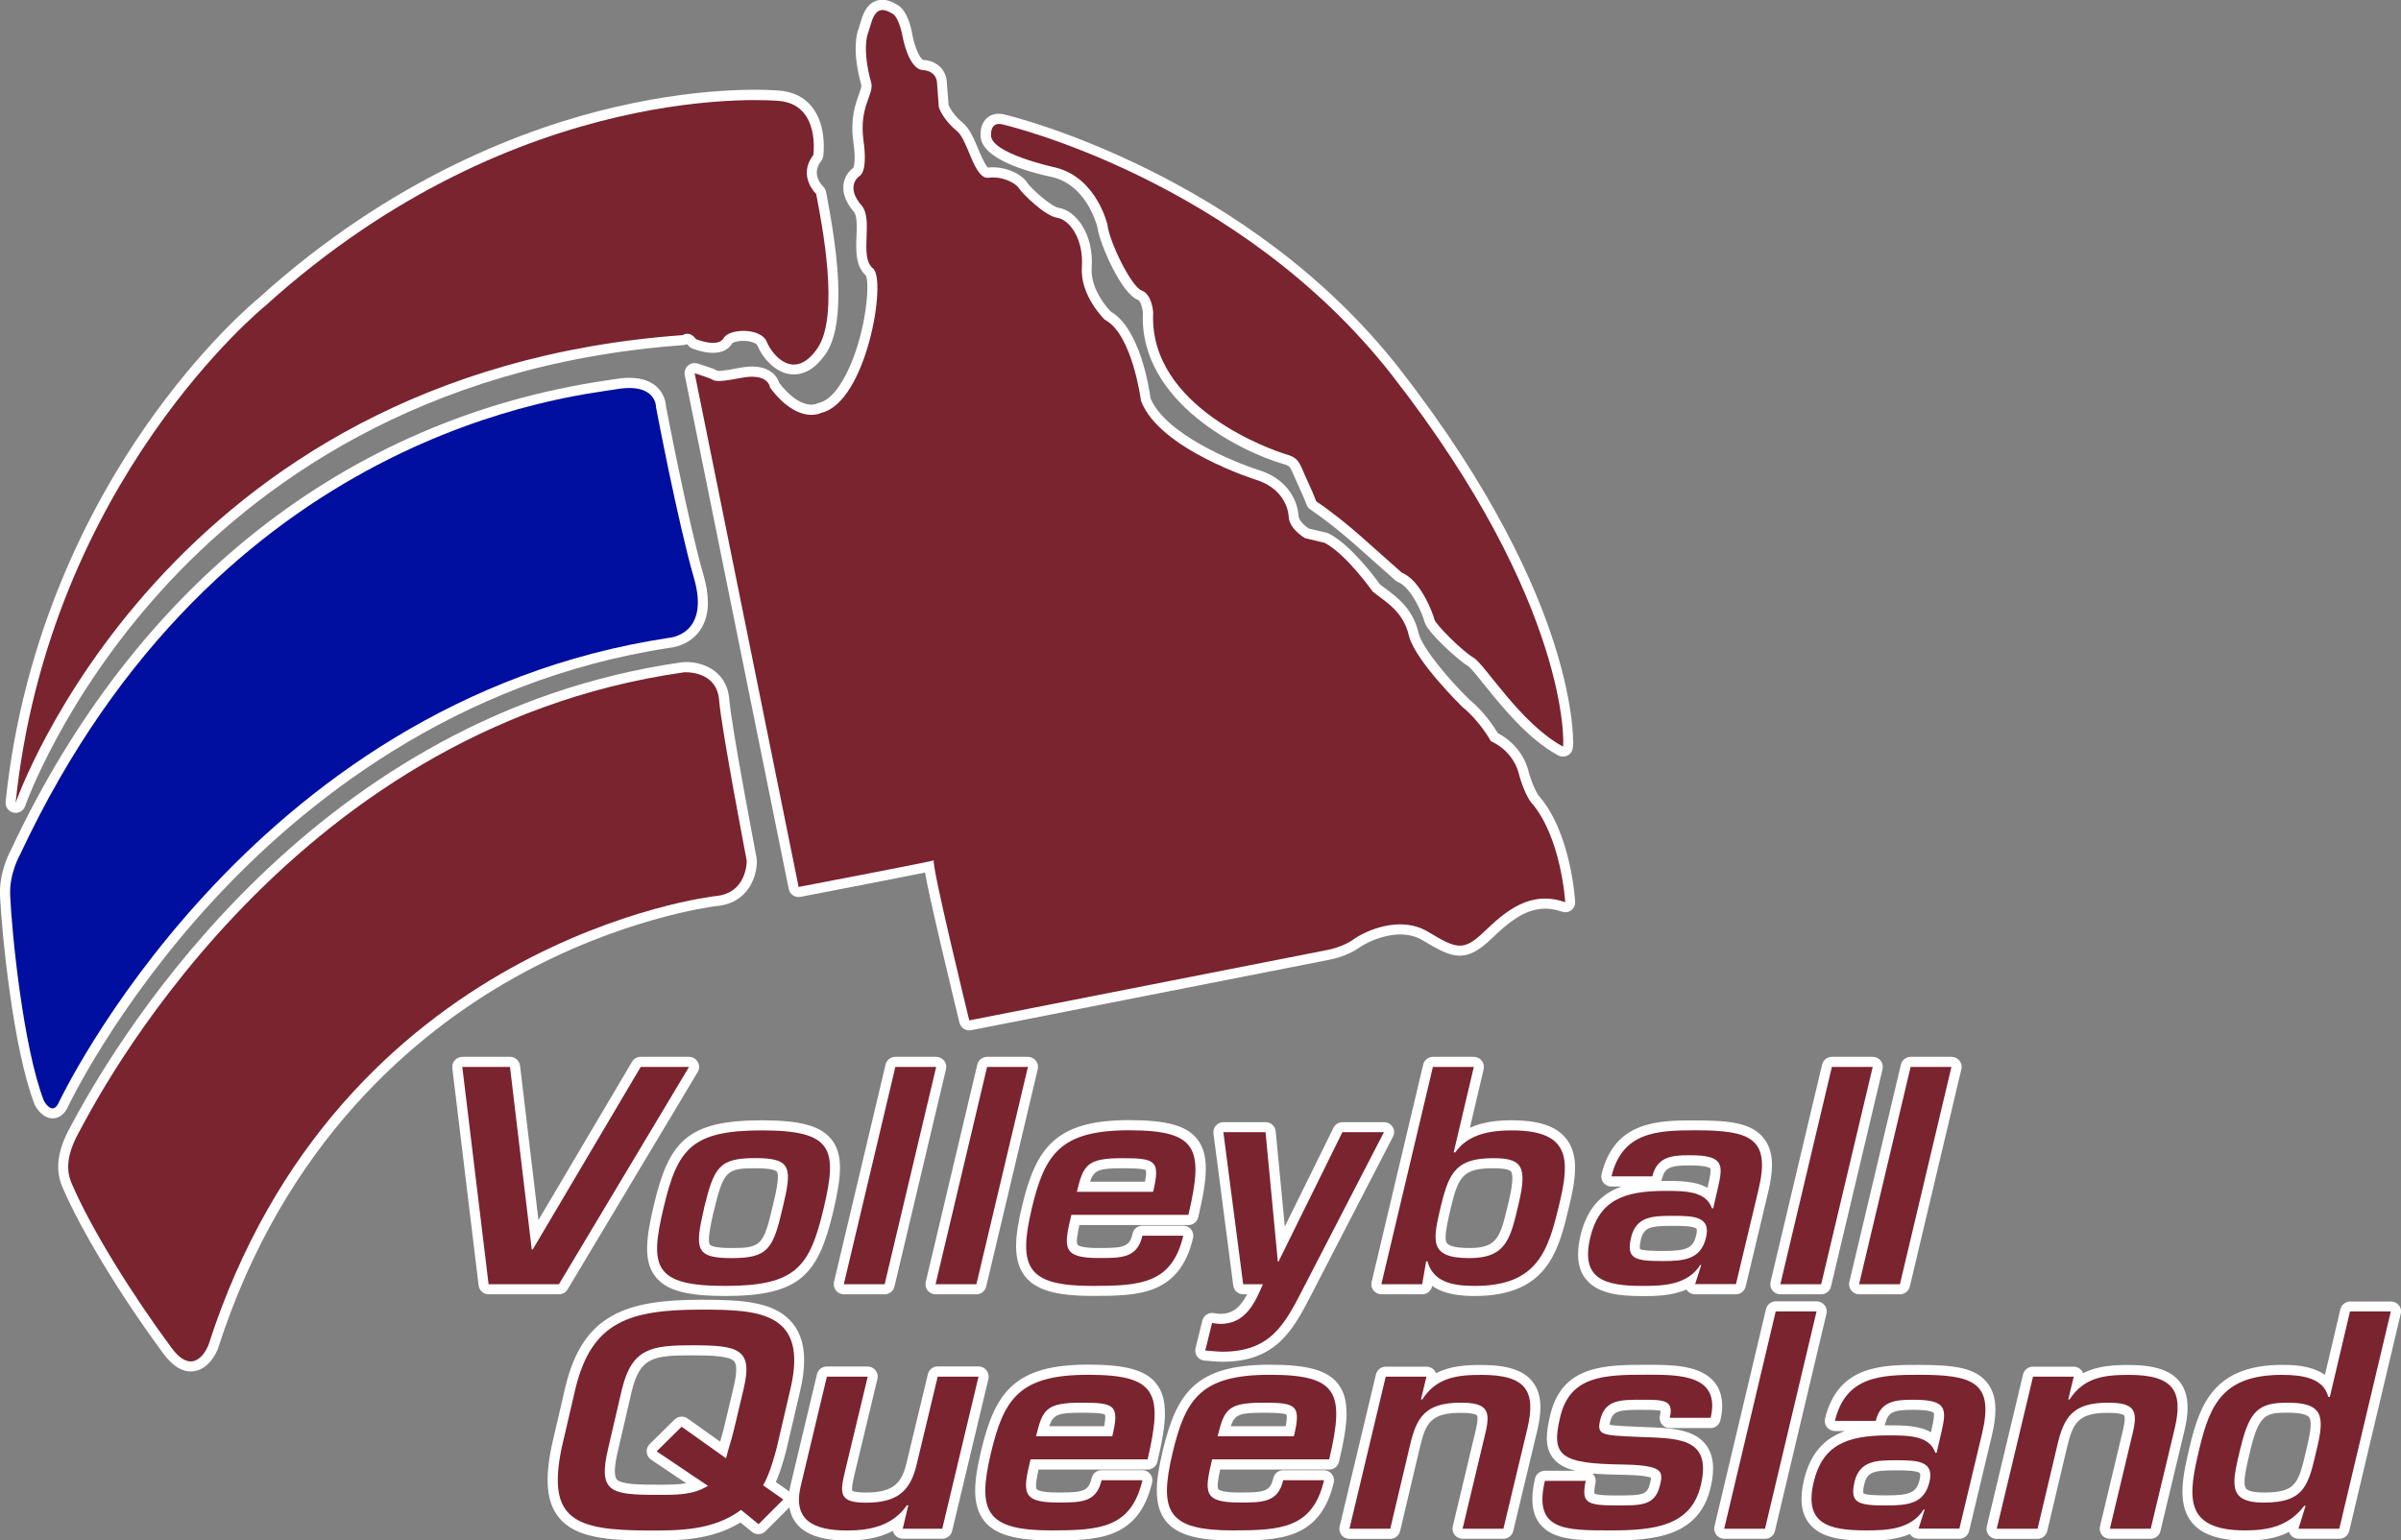 <?xml version="1.0" encoding="UTF-8"?>
<svg id="Layer_2" data-name="Layer 2" xmlns="http://www.w3.org/2000/svg" viewBox="0 0 269.29 172.83">
  <rect x="0" y="0" width="269.29" height="172.83" fill="#808080" stroke="none"/>
  <defs>
    <style>
      .cls-1 {
        fill: #000f9f;
      }

      .cls-1, .cls-2, .cls-3 {
        stroke-width: 0px;
      }

      .cls-2 {
        fill: #79242f;
      }

      .cls-3 {
        fill: #fff;
      }
    </style>
  </defs>
  <g id="_Шар_1" data-name="Шар 1">
    <g>
      <g>
        <g>
          <path class="cls-3" d="M23.36,150.95s-1.48,3.85-4.13.26c-4.39-5.94-9.01-13.33-11.2-18.46-.65-1.51-.54-3.28.87-5.81,1.41-2.54,22.68-45.12,67.81-51.51,0,0,3.66-.28,3.94,3.1.28,3.38,3.1,18.03,3.1,18.03,0,0,.09,3.7-3.57,3.98,0,0-42.17,4.78-56.82,50.42Z"/>
          <path class="cls-3" d="M84.89,96.64c0,1.67-.95,4.73-4.59,5.02-.48.06-10.75,1.39-22.56,8-11.08,6.2-25.85,18.45-33.29,41.63,0,.02-.01.04-.02.06-.09.23-.91,2.25-2.69,2.49-1.18.16-2.33-.5-3.41-1.97-4.81-6.51-9.26-13.85-11.33-18.69-.85-1.98-.56-4.14.92-6.8.05-.08.12-.21.21-.39,5.7-10.66,27.47-45.9,68.43-51.7.02,0,.05,0,.07,0,1.92-.15,4.88.83,5.16,4.13.27,3.28,3.06,17.76,3.08,17.91.01.06.02.12.02.19,0,.03,0,.07,0,.11ZM22.3,150.57c7.68-23.9,22.96-36.53,34.42-42.92,12.43-6.93,22.9-8.18,23.34-8.23.01,0,.03,0,.04,0,2.3-.17,2.51-2.16,2.52-2.74-.28-1.44-2.82-14.76-3.1-18.04-.17-2.07-2.21-2.09-2.7-2.07-39.88,5.67-61.14,40.1-66.71,50.52-.1.19-.17.33-.23.42-1.44,2.6-1.2,3.94-.82,4.81,2.01,4.7,6.35,11.86,11.07,18.24.66.89,1.12,1.09,1.28,1.07.29-.04.7-.62.87-1.04Z"/>
        </g>
        <g>
          <path class="cls-3" d="M6.53,123.82s21.05-45.09,68.5-52.26c0,0,4.65-.29,2.81-6.68-1.84-6.39-4.26-19.18-4.26-19.18,0,0,.1-2.81-4.46-2.03-4.55.77-44.55,4.45-66.88,52.23,0,0-1.21,2.09-1.1,4.55.19,4.26,1.45,16.98,3.78,23.05,0,0,.9,1.68,1.61.32Z"/>
          <path class="cls-3" d="M79.4,67.57c0,1.26-.3,2.32-.91,3.18-1.14,1.62-2.94,1.88-3.32,1.92-24.17,3.66-41.26,17.5-51.35,28.46-10.95,11.9-16.21,23.04-16.26,23.16,0,.02-.02.03-.02.05-.52.98-1.24,1.13-1.63,1.13-1.11,0-1.8-1.11-1.98-1.45-.02-.04-.04-.09-.06-.13C1.44,117.57.19,104.53,0,100.49c-.11-2.57,1.02-4.75,1.22-5.12,13.9-29.71,37.65-48.42,66.86-52.7.35-.05.63-.09.84-.13,2.09-.36,3.66-.08,4.69.81.91.8,1.06,1.81,1.08,2.21.22,1.14,2.5,12.99,4.22,18.99.32,1.1.48,2.11.48,3.01ZM5.82,122.69c1.3-2.6,6.54-12.44,16.33-23.08,10.34-11.24,27.87-25.42,52.71-29.17.03,0,.07,0,.1-.01.03,0,1.08-.1,1.7-.99.61-.88.64-2.35.1-4.25-1.83-6.37-4.19-18.75-4.29-19.28-.02-.1-.03-.14-.02-.25,0,0-.02-.35-.34-.61-.28-.23-1.02-.57-2.8-.27-.22.04-.52.08-.89.14-28.45,4.17-51.59,22.44-65.16,51.46-.01.03-.03.06-.05.09,0,.02-1.04,1.85-.95,3.93.22,4.87,1.52,16.58,3.56,22.29ZM5.48,123.37h0s0,0,0,0Z"/>
        </g>
        <g>
          <path class="cls-3" d="M77.91,41.87l11.66,57.64s15.61-2.99,15.18-2.99,3.96,17.96,3.96,17.96l40.21-7.91s1.71-.32,2.89-1.18c1.18-.86,5.13-2.78,8.34-.86,3.21,1.92,3.96,2.25,6.31,0,2.35-2.25,5.13-4.7,9.09-3.31,0,0-.43-7.38-3.85-11.23,0,0-.67-.81-1.31-3.01,0,0-.4-2.55-3.18-3.83,0,0-1.21-2.23-3.21-3.85,0,0-5.35-5.24-5.99-8.02-.64-2.78-2.78-3.85-4.06-4.92,0,0-2.93-4.17-5.38-5.46l-2.19-.52s-1.73-.97-1.84-2.37c0,0,0-3-3.63-4.17,0,0-10.91-3.42-12.94-8.88,0,0-.96-7.49-4.06-9.09,0,0-2.78-2.67-2.57-5.88.22-3.21-1.39-5.35-2.78-5.56-1.39-.21-3.96-2.78-4.28-3.31-.32-.54-1.82-1.39-3.42-1.18-1.6.21-2.28-4.22-3.53-5.24-1.63-1.33-2.03-2.67-2.03-2.67l-.21-2.78s0-1.28-1.6-1.39c-1.61-.11-2.25-3.74-2.25-3.74,0,0-.41-2.32-1.21-2.62-2.07-1.29-2.23,1.07-2.71,2.33,0,0-.65,1.68.39,5.43.37,1.32-1.39,2.67-.86,6.52.2,1.42.32,3.42-.43,3.96-.75.54-1.18,1.71.21,3.31,1.39,1.6-.32,5.77,1.28,7.06,1.6,1.28-.74,15.04-5.78,16.2,0,0-2.57,1.44-5.77-2.83,0,0-.11-1.71-3.32-1.07-3.21.64-2.88.21-3.53,0-.64-.22-1.6-.54-1.6-.54Z"/>
          <path class="cls-3" d="M176.68,101.22c0,.35-.17.69-.45.9-.3.23-.7.29-1.05.16-3.19-1.12-5.48.72-7.94,3.07-2.94,2.81-4.39,2.12-7.67.15-2.73-1.64-6.29.22-7.1.8-1.34.98-3.14,1.33-3.34,1.37l-40.2,7.91c-.59.12-1.17-.25-1.32-.84-.01-.04-1.08-4.45-2.11-8.84-1-4.3-1.52-6.66-1.75-8.01-.33.07-.71.14-1.14.23-1.43.28-3.33.66-5.23,1.03-3.8.74-7.6,1.47-7.6,1.47-.61.12-1.2-.28-1.32-.89l-11.66-57.64c-.08-.4.06-.8.36-1.07s.72-.35,1.11-.23l1.61.54c.23.08.39.17.5.23.02.01.04.03.07.04.08.02.5.07,2.37-.31,1.64-.33,2.9-.17,3.74.48.51.39.74.87.84,1.2,2.43,3.12,4.13,2.36,4.2,2.32.11-.07.14-.07.27-.1,1.18-.27,2.39-1.7,3.42-4.02,1.9-4.31,2.25-9.33,1.83-10.26-1.19-1.03-1.12-2.82-1.06-4.41.04-1.02.09-2.29-.29-2.73-1.11-1.28-1.25-2.37-1.17-3.05.09-.76.48-1.43,1.1-1.89.06-.12.31-.78.01-2.92-.36-2.59.23-4.23.62-5.31.16-.45.32-.88.27-1.06-1.11-4-.44-5.93-.36-6.14.07-.17.13-.4.2-.65.29-.98.64-2.21,1.78-2.64.69-.26,1.47-.14,2.31.37,1.14.54,1.62,2.37,1.8,3.43.25,1.39.87,2.7,1.21,2.81,1.91.13,2.62,1.52,2.65,2.47l.2,2.59c.11.27.54,1.14,1.63,2.04.73.6,1.19,1.7,1.68,2.86.27.65.77,1.83,1.1,2.12,1.89-.21,3.84.73,4.43,1.73.39.58,2.66,2.65,3.48,2.78,1.99.31,3.99,2.97,3.73,6.75-.15,2.33,1.69,4.43,2.13,4.89,3.24,1.88,4.3,8.44,4.47,9.72,1.61,3.99,9.31,7.18,12.18,8.08,4.11,1.33,4.4,4.65,4.43,5.18.06.52.73,1.1,1.14,1.37l2.02.48c.09.02.18.06.27.1,2.44,1.28,5.15,4.93,5.69,5.68.19.15.4.31.62.47,1.31.97,3.09,2.3,3.71,4.97.41,1.78,3.66,5.49,5.64,7.43,1.68,1.37,2.83,3.12,3.26,3.83,2.73,1.43,3.37,3.91,3.47,4.43.51,1.7,1.01,2.45,1.09,2.56,3.61,4.1,4.08,11.56,4.1,11.88,0,.02,0,.04,0,.07ZM109.55,113.16l39.15-7.7s1.49-.29,2.44-.98c1.4-1.02,5.84-3.16,9.59-.91,3.08,1.85,3.17,1.85,4.94.15,1.92-1.83,4.7-4.49,8.58-3.97-.32-2.27-1.18-6.51-3.4-9.01-.01-.01-.02-.02-.03-.04-.08-.1-.83-1.06-1.52-3.41-.01-.05-.02-.09-.03-.14-.01-.07-.38-1.99-2.54-2.98-.22-.1-.4-.27-.52-.49-.01-.02-1.14-2.06-2.93-3.51-.03-.02-.05-.05-.08-.07-.57-.56-5.6-5.56-6.3-8.57-.43-1.86-1.66-2.78-2.86-3.66-.29-.22-.57-.42-.83-.64-.08-.06-.14-.14-.2-.22-.76-1.07-3.07-4.02-4.86-5.04l-2.04-.48c-.1-.02-.2-.06-.29-.12-.23-.13-2.26-1.33-2.41-3.26,0-.03,0-.06,0-.09,0-.21-.14-2.22-2.85-3.09-.46-.14-11.45-3.65-13.65-9.56-.03-.08-.05-.16-.06-.25-.35-2.67-1.59-7.26-3.46-8.23-.1-.05-.19-.11-.26-.19-.13-.12-3.16-3.09-2.91-6.77.18-2.66-1.09-4.26-1.82-4.37-1.86-.29-4.67-3.17-5.07-3.85-.16-.19-1.18-.79-2.31-.64-1.8.24-2.63-1.75-3.37-3.5-.29-.7-.73-1.75-1.02-1.98-1.84-1.5-2.35-3.05-2.4-3.22-.02-.08-.04-.16-.05-.24l-.21-2.78c0-.05,0-.03,0-.07-.01-.09-.08-.25-.55-.28-2.31-.15-3.1-3.62-3.28-4.67-.13-.72-.41-1.57-.61-1.81-.03-.02-.06-.03-.09-.05-.18-.11-.31-.16-.38-.19-.15.22-.32.8-.42,1.13-.08.28-.16.56-.26.82h0s-.47,1.49.43,4.73c.24.87-.03,1.63-.32,2.43-.35.98-.79,2.19-.51,4.24.38,2.73.09,4.33-.89,5.03-.13.09-.2.21-.22.35-.02.15,0,.58.63,1.3.97,1.11.9,2.73.84,4.3-.04.98-.09,2.31.29,2.62,1.68,1.34.64,6.59.28,8.17-.61,2.68-2.45,8.96-6.39,9.99-.76.32-3.74,1.18-7.05-3.23-.12-.15-.19-.33-.22-.52-.06-.11-.53-.4-1.97-.11-2.49.5-3.2.43-3.85.1l11.04,54.57c5.51-1.06,12.94-2.5,13.9-2.73.13-.05.26-.07.4-.07.58,0,1.08.44,1.13,1.03.02.15,0,.28-.02.4.18,1.52,1.95,9.2,3.68,16.36ZM99.61,2.56s0,0,0,0c0,0,0,0,0,0ZM95.76,18.82s0,0,0,0c0,0,0,0,0,0ZM95.7,18.88h0ZM85.23,43.55h0s0,0,0,0ZM85.23,43.55s0,0,0,0c0,0,0,0,0,0ZM85.23,43.55s0,0,0,0c0,0,0,0,0,0Z"/>
        </g>
        <g>
          <path class="cls-3" d="M87.36,11.32s-29.05-2.84-57.59,22.98c0,0-24.28,19.63-28.02,55.78,0,0,16.66-48.29,74.81-52.48,0,0,.75-.56,1.5.45,0,0,2.46,1.01,3.1-.11.64-1.12,4.19-1.18,4.83.39.64,1.56,3.1,4.47,5.67.78,2.57-3.68.52-14-.12-17.35,0,0-2.14-2.01-.32-4.36,0,0,.82-5.67-3.85-6.08Z"/>
          <path class="cls-3" d="M94.03,33.07c0,2.73-.38,5.14-1.45,6.67-1.43,2.06-2.91,2.36-3.9,2.25-1.73-.19-3.15-1.82-3.74-3.25-.05-.11-.31-.32-.86-.43-.89-.18-1.76.03-1.96.21-1.09,1.84-3.93.79-4.49.57-.19-.08-.36-.21-.48-.37-.04-.05-.07-.08-.09-.11-.13.06-.27.1-.42.11-29.62,2.13-48.1,16.06-58.39,27.37-11.18,12.28-15.39,24.23-15.43,24.35-.19.54-.75.86-1.31.73-.56-.12-.94-.65-.88-1.22,1.96-18.92,9.57-33.27,15.61-41.98,6.41-9.24,12.3-14.14,12.8-14.55,14.91-13.49,29.97-19.09,39.98-21.42,10.82-2.51,18.06-1.87,18.45-1.83,1.54.14,2.75.75,3.61,1.84,1.71,2.16,1.27,5.39,1.25,5.52-.03.19-.11.38-.23.53-1.11,1.43-.02,2.62.21,2.85.17.16.28.38.33.6l.04.19c.66,3.45,1.36,7.68,1.36,11.35ZM80.21,37.31c.69-1.1,2.34-1.39,3.57-1.31,1.59.11,2.81.81,3.25,1.89.29.7,1.09,1.77,1.9,1.86.69.08,1.36-.66,1.8-1.3,1.48-2.13,1.4-7.57-.24-16.17-.91-1.04-1.85-3.13-.37-5.31.05-.66.08-2.43-.82-3.55-.47-.59-1.13-.91-2.04-.99,0,0,0,0-.01,0h0c-.07,0-7.28-.66-17.83,1.81-9.73,2.27-24.37,7.75-38.89,20.89-.02.01-.03.03-.05.04-.06.05-6.06,4.96-12.44,14.17-5,7.22-11.1,18.42-13.98,32.94,2.49-4.68,6.48-11.06,12.44-17.63,6.73-7.41,14.57-13.5,23.3-18.09,10.84-5.7,23.1-9.09,36.42-10.08.66-.3,1.65-.31,2.5.6.58.19,1.24.3,1.48.22ZM80.17,37.38s0,0,0,0c0,0,0,0,0,0ZM77.21,38.53s.02-.01.02-.02c0,0-.02.01-.02.02Z"/>
        </g>
        <g>
          <path class="cls-3" d="M112.53,13.98s26.46,6.12,43.66,28.2c20.01,25.69,19.22,41.64,19.11,41.58-4.78-2.58-8.76-9.24-10.04-9.98-1.28-.75-4.27-3.75-4.38-4.28-.11-.53-1.5-4.38-3.64-5.24,0,0-2.89-2.57-4.7-4.17-1.3-1.14-2.89-2.46-4.92-3.85,0,0-.22-.64-.96-2.25-.92-1.96-.86-2.57-2.35-3-1.5-.43-15.51-5.24-14.97-15.93,0,0-.11-2.03-1.28-2.46-1.18-.43-3.63-5.45-3.85-7.38,0,0-1.18-5.24-5.77-6.41,0,0-7.6-1.62-7.28-3.76,0,0-.1-1.5,1.39-1.07Z"/>
          <path class="cls-3" d="M176.46,83.07c0,1.05-.18,1.27-.3,1.41-.34.41-.93.52-1.4.27-3.39-1.83-6.32-5.49-8.27-7.91-.68-.85-1.53-1.91-1.82-2.1-1.08-.63-4.69-3.89-4.92-5.03-.16-.73-1.47-3.82-2.95-4.41-.12-.05-.23-.12-.33-.21,0,0-2.88-2.57-4.7-4.17-1.04-.91-2.67-2.3-4.81-3.76-.2-.14-.36-.34-.43-.57,0,0-.22-.63-.92-2.13-.18-.39-.33-.74-.46-1.04-.48-1.11-.49-1.15-1.18-1.35-4.55-1.3-16.24-6.88-15.79-17.01-.05-.63-.31-1.33-.54-1.41-1.89-.69-4.31-6.32-4.58-8.23-.12-.46-1.28-4.58-4.92-5.52-3.18-.68-8.4-2.2-8.16-4.91,0-.36.07-1.23.77-1.8.37-.3,1.02-.6,2.04-.31,1.04.25,27.28,6.79,44.26,28.6,10.4,13.36,15.12,24.04,17.24,30.66,1.23,3.83,1.74,6.74,1.96,8.51.13,1.1.18,1.87.18,2.42ZM161.94,69.13c.41.65,2.87,3.08,3.88,3.67.58.34,1.2,1.09,2.44,2.63,1.47,1.83,3.54,4.41,5.84,6.19-.46-4.88-3.2-18.71-18.81-38.75-16.73-21.49-42.76-27.73-43.02-27.79,0,0,0,0,0,0,0,.02,0,.05,0,.07.35.7,3.36,1.91,6.39,2.55.01,0,.03,0,.04,0,5.21,1.33,6.54,7.02,6.6,7.26,0,.04.02.08.02.12.19,1.7,2.36,5.92,3.16,6.46,1.79.69,1.97,3.17,1.98,3.45,0,.04,0,.08,0,.12-.52,10.3,14.01,14.75,14.15,14.79,1.72.49,2.1,1.39,2.64,2.63.12.28.26.6.43.97.46,1,.73,1.64.87,2,2.1,1.46,3.69,2.82,4.73,3.73,1.59,1.4,3.99,3.53,4.57,4.06,2.42,1.14,3.83,4.9,4.09,5.83ZM128.43,31.54s0,0,0,0c0,0,0,0,0,0Z"/>
        </g>
        <g>
          <g>
            <path class="cls-3" d="M77.28,119.7l-14.59,24.38h-7.89l-2.95-24.38h5.35l2.44,20.48h.11l12.11-20.48h5.42Z"/>
            <path class="cls-3" d="M78.41,119.7c0,.2-.05.4-.16.58l-14.59,24.38c-.2.34-.57.55-.97.55h-7.89c-.57,0-1.05-.43-1.12-.99l-2.95-24.38c-.04-.32.06-.64.28-.89.21-.24.52-.38.85-.38h5.35c.57,0,1.05.43,1.12,1l2.06,17.31,10.5-17.76c.2-.34.57-.55.97-.55h5.42c.41,0,.78.22.98.57.1.17.15.37.15.56ZM62.06,142.95l13.23-22.12h-2.78l-11.78,19.92c-.2.34-.57.55-.97.55h-.11c-.57,0-1.05-.43-1.12-1l-2.32-19.48h-3.07l2.67,22.12h6.25Z"/>
          </g>
          <g>
            <path class="cls-3" d="M92.38,135.56c-1.56,6.6-3.09,8.71-11.06,8.71s-8.48-2.11-6.91-8.71c1.56-6.63,3.09-8.74,11.06-8.74s8.48,2.11,6.91,8.74ZM78.96,135.59c-1.05,4.55-.98,5.56,3.09,5.56s4.66-1.01,5.71-5.56c1.13-4.62,1.02-5.66-3.06-5.66s-4.62,1.04-5.75,5.66Z"/>
            <path class="cls-3" d="M94.21,131.03c0,1.32-.29,2.9-.73,4.79,0,0,0,0,0,0-1.7,7.19-3.7,9.58-12.16,9.58-4.33,0-6.59-.63-7.8-2.16-1.35-1.7-1.09-4.2-.21-7.94,1.7-7.21,3.7-9.61,12.16-9.61,4.33,0,6.59.63,7.8,2.16.67.84.94,1.89.94,3.18ZM91.28,135.3c.69-2.93.99-5.08.22-6.05-.7-.89-2.62-1.3-6.03-1.3-7.3,0-8.48,1.59-9.96,7.87-.69,2.91-.99,5.05-.22,6.02.7.89,2.62,1.3,6.03,1.3,7.3,0,8.47-1.59,9.96-7.84ZM89.5,132.08c0,1.02-.28,2.27-.64,3.78-1.1,4.75-1.92,6.42-6.81,6.42-1.93,0-3.37-.21-4.19-1.24-.96-1.21-.64-2.96,0-5.71,0,0,0,0,0-.01,1.18-4.83,2.02-6.52,6.84-6.52,1.93,0,3.38.21,4.2,1.26.43.54.6,1.21.6,2.02ZM79.51,139.06c0,.27.03.48.12.58.11.14.58.38,2.42.38,3.29,0,3.59-.31,4.61-4.68.27-1.12.83-3.41.47-3.88-.11-.15-.58-.39-2.42-.39-3.25,0-3.55.31-4.65,4.79-.21.89-.55,2.35-.55,3.2Z"/>
          </g>
          <g>
            <path class="cls-3" d="M99.22,144.08h-4.58l5.78-24.38h4.58l-5.78,24.38Z"/>
            <path class="cls-3" d="M106.13,119.7c0,.09-.01.17-.03.26l-5.78,24.38c-.12.51-.58.87-1.1.87h-4.58c-.35,0-.67-.16-.89-.43-.21-.27-.29-.63-.21-.96l5.78-24.38c.12-.51.58-.87,1.1-.87h4.58c.35,0,.67.16.89.43.16.2.24.45.24.7ZM98.32,142.95l5.25-22.12h-2.26l-5.25,22.12h2.26Z"/>
          </g>
          <g>
            <path class="cls-3" d="M109.51,144.08h-4.58l5.78-24.38h4.58l-5.78,24.38Z"/>
            <path class="cls-3" d="M116.42,119.7c0,.09-.01.17-.03.26l-5.78,24.38c-.12.51-.58.87-1.1.87h-4.58c-.35,0-.67-.16-.89-.43s-.29-.63-.21-.96l5.78-24.38c.12-.51.58-.87,1.1-.87h4.58c.35,0,.67.16.89.43.16.2.24.45.24.7ZM108.61,142.95l5.25-22.12h-2.26l-5.25,22.12h2.26Z"/>
          </g>
          <g>
            <path class="cls-3" d="M132.71,138.65c-1.27,5.36-4.76,5.62-10.22,5.62-7.31,0-8.33-2.08-6.77-8.68,1.45-6.11,3.2-8.78,10.91-8.78s8.4,2.05,6.66,9.49h-13.13c-.87,3.67-1.05,4.84,3.06,4.84,2.55,0,4.33.03,4.91-2.5h4.58ZM129.33,133.71c.84-3.51.29-3.77-3.46-3.77-3.96,0-4.36.75-5.09,3.77h8.55Z"/>
            <path class="cls-3" d="M135.24,131.11c0,1.45-.33,3.24-.85,5.46-.12.51-.58.87-1.1.87h-12.23c-.21.95-.39,1.97-.2,2.21.07.09.44.37,2.36.37h.1c2.75,0,3.37-.14,3.71-1.63.12-.51.57-.88,1.1-.88h4.58c.35,0,.67.16.89.43.21.27.29.63.21.96-1.54,6.49-6.29,6.49-11.32,6.49-4.06,0-6.31-.66-7.52-2.19-1.41-1.79-1.16-4.44-.34-7.88,1.56-6.54,3.75-9.65,12.01-9.65,4.23,0,6.44.62,7.63,2.12.68.86.97,1.93.97,3.3ZM132.39,135.18c.66-2.97.87-5,.11-5.96-.69-.88-2.5-1.27-5.86-1.27-7.21,0-8.47,2.29-9.81,7.91-.77,3.27-.8,5.05-.08,5.95.72.91,2.55,1.33,5.75,1.33,5.11,0,7.49-.32,8.69-3.36h-2.23c-1,2.5-3.36,2.5-5.65,2.5h-.09c-1.64,0-3.28-.15-4.13-1.23-.93-1.18-.53-2.87-.02-5.01.12-.51.58-.87,1.1-.87h12.23ZM130.8,131.6c0,.71-.17,1.52-.37,2.37-.12.51-.58.87-1.1.87h-8.55c-.35,0-.67-.16-.89-.43-.21-.27-.29-.63-.21-.96.86-3.59,1.78-4.64,6.19-4.64,2.21,0,3.61.07,4.41,1.09.38.48.52,1.05.52,1.7ZM128.42,132.58c.18-.94.12-1.22.09-1.29-.27-.22-1.98-.22-2.63-.22-2.58,0-3.18.17-3.62,1.51h6.17Z"/>
          </g>
          <g>
            <path class="cls-3" d="M146.06,144.76c-2,3.87-3.6,6.89-8.95,6.89-.65,0-1.27-.1-1.93-.13l.76-3.09c.29.03.62.1.95.1,2.87,0,3.89-2.47,4.76-4.45h-2.22l-2.22-17.06h4.73l1.38,14.53h.07l7.17-14.53h4.66l-9.17,17.75Z"/>
            <path class="cls-3" d="M156.36,127.01c0,.18-.04.36-.13.52l-9.17,17.75s0,0,0,0c-2,3.86-3.88,7.5-9.95,7.5-.44,0-.85-.04-1.25-.07-.24-.02-.49-.04-.73-.06-.34-.02-.65-.18-.85-.45-.2-.27-.27-.62-.19-.95l.76-3.09c.14-.55.66-.91,1.22-.85.1.01.2.02.3.04.19.03.37.05.52.05,1.46,0,2.26-.83,2.99-2.19h-.44c-.57,0-1.05-.42-1.12-.98l-2.22-17.06c-.04-.32.06-.65.27-.89.21-.24.52-.38.85-.38h4.73c.58,0,1.07.44,1.13,1.02l1.02,10.69,5.46-11.08c.19-.39.58-.63,1.01-.63h4.66c.39,0,.76.21.97.54.11.18.17.38.17.59ZM145.06,144.24l8.31-16.1h-2.1l-6.85,13.9c-.19.39-.58.63-1.01.63h-.07c-.58,0-1.07-.44-1.13-1.02l-1.28-13.51h-2.41l1.92,14.8h1.23c.38,0,.74.19.95.51.21.32.24.72.09,1.07l-.06.14c-.87,1.99-2.19,4.99-5.74,4.99-.03,0-.06,0-.09,0l-.21.84c.17.01.34.02.51.02,4.7,0,5.99-2.5,7.94-6.28h0Z"/>
          </g>
          <g>
            <path class="cls-3" d="M160.72,119.7h4.58l-2.26,9.59h.18c1.45-2.08,4-2.47,6.33-2.47,6.55,0,6.55,3.22,5.35,8.22-1.24,5.23-2.4,9.23-9.49,9.23-2.69,0-4.69-.52-5.31-2.76h-.15l-.44,2.57h-4.58l5.78-24.38ZM161.67,135.04c-.95,4.06-1.56,6.11,3.13,6.11,4.18,0,4.62-2.24,5.53-6.11,1.02-4.29.29-5.1-2.87-5.1-3.96,0-4.91,1.46-5.78,5.1Z"/>
            <path class="cls-3" d="M176.65,131.07c0,1.34-.3,2.8-.65,4.23-1.17,4.96-2.39,10.1-10.59,10.1-1.62,0-3.45-.17-4.78-1.14h0c-.09.55-.56.95-1.11.95h-4.58c-.35,0-.67-.16-.89-.43s-.29-.63-.21-.96l5.78-24.38c.12-.51.58-.87,1.1-.87h4.58c.35,0,.67.16.89.43.21.27.29.63.21.96l-1.54,6.57c1.57-.72,3.32-.84,4.7-.84,3.05,0,4.99.66,6.1,2.06.74.93,1,2.08,1,3.33ZM161.32,141.59c.41.97,1.36,1.55,4.09,1.55,6.12,0,7.13-3.02,8.39-8.36.55-2.28.93-4.54.07-5.63-.63-.8-2.08-1.2-4.32-1.2-2.08,0-3.54.35-4.55,1.1.69-.16,1.49-.24,2.44-.24,1.47,0,2.94.15,3.79,1.22.92,1.16.74,2.95.19,5.27l-.06.24c-.88,3.77-1.58,6.74-6.57,6.74-1.57,0-2.68-.22-3.47-.69ZM162.13,138.77c0,.32.05.57.17.72.16.2.69.53,2.49.53,3.2,0,3.49-1.26,4.37-5l.06-.24c.55-2.32.44-3.11.24-3.35-.13-.17-.59-.36-2.01-.36-3.24,0-3.87.85-4.68,4.23l-.08.34c-.28,1.21-.55,2.37-.55,3.13ZM161.92,129.29c0-.09,0-.17.03-.26l1.93-8.2h-2.26l-5.25,22.12h2.2l.28-1.63c.09-.54.56-.94,1.11-.94h.15s.07,0,.1,0c-.64-1.3-.24-3,.28-5.25l.08-.35h0c.48-2,1.03-3.48,2.02-4.46-.16-.07-.31-.19-.43-.33-.16-.2-.24-.45-.24-.7Z"/>
          </g>
          <g>
            <path class="cls-3" d="M190.8,141.93h-.11c-1.45,2.28-4.26,2.34-6.47,2.34-4.33,0-6.95-.81-5.86-5.43.98-4.1,3.64-5.23,8.37-5.23,2.33,0,4.62.03,5.27,1.95h.15l.51-2.21c.65-2.76.65-3.74-3.16-3.74-2,0-3.64.16-4.18,2.37h-4.58c1.2-4.97,5.06-5.17,9.42-5.17,6.11,0,8.44.85,7.09,6.57l-2.55,10.69h-4.58l.69-2.15ZM182.94,138.85c-.58,2.41.47,2.63,3.56,2.63,2.44,0,4.26-.2,4.84-2.63.58-2.37-1.38-2.44-3.64-2.44s-4.18,0-4.77,2.44Z"/>
            <path class="cls-3" d="M198.74,130.7c0,.84-.13,1.81-.4,2.94l-2.55,10.7c-.12.51-.58.87-1.1.87h-4.58c-.36,0-.7-.17-.91-.46-.02-.03-.04-.05-.05-.08-1.68.74-3.59.74-4.92.74-2.52,0-5.04-.23-6.37-1.91-.91-1.14-1.1-2.75-.59-4.91.76-3.17,2.48-4.73,4.61-5.47h-1.15c-.35,0-.67-.16-.89-.43-.21-.27-.29-.63-.21-.96,1.46-6.03,6.48-6.03,10.52-6.03s6.35.33,7.68,2.02c.61.77.91,1.74.91,2.99ZM193.8,142.95l2.34-9.83c.48-2.03.45-3.34-.08-4.01-.81-1.02-3.32-1.16-5.91-1.16-3.94,0-6.58.22-7.84,2.91h2.2c1.05-2.37,3.48-2.37,4.99-2.37,1.89,0,3.31.2,4.09,1.19.85,1.07.5,2.53.17,3.94l-.51,2.2c-.11.49-.54.85-1.03.87.39.64.47,1.45.23,2.42-.2.83-.52,1.46-.93,1.94.07.06.14.13.2.21.21.29.27.67.16,1.01l-.22.67h2.14ZM191.51,133.27l.04-.17c.28-1.2.37-1.88.26-2.02-.03-.03-.32-.33-2.32-.33-2.21,0-2.78.28-3.09,1.51-.02.08-.05.16-.08.23.13,0,.27,0,.4,0,1.6,0,3.45,0,4.79.78ZM181.84,138.58c.79-3.3,3.49-3.3,5.86-3.3,1.02,0,2.14,0,3.05.31-.56-.78-2-.85-4.03-.85-4.65,0-6.48,1.1-7.27,4.37-.34,1.42-.28,2.42.16,2.98.74.93,2.84,1.05,4.59,1.05,1.54,0,3.01-.06,4.14-.61-.65.07-1.29.07-1.85.07-2.03,0-3.54-.08-4.35-1.11-.69-.88-.53-2.02-.31-2.92ZM183.92,139.92c0,.14.02.19.02.2.27.23,2,.23,2.56.23,2.7,0,3.4-.33,3.74-1.77.12-.48.06-.68.03-.72-.26-.33-1.88-.33-2.57-.33-2.62,0-3.33.15-3.67,1.57,0,0,0,0,0,0-.1.4-.12.65-.12.8Z"/>
          </g>
          <g>
            <path class="cls-3" d="M204.26,144.08h-4.58l5.78-24.38h4.58l-5.78,24.38Z"/>
            <path class="cls-3" d="M211.17,119.7c0,.09-.01.17-.03.26l-5.78,24.38c-.12.51-.58.87-1.1.87h-4.58c-.35,0-.67-.16-.89-.43s-.29-.63-.21-.96l5.78-24.38c.12-.51.58-.87,1.1-.87h4.58c.35,0,.67.16.89.43.16.2.24.45.24.7ZM203.36,142.95l5.25-22.12h-2.26l-5.25,22.12h2.26Z"/>
          </g>
          <g>
            <path class="cls-3" d="M213.09,144.08h-4.58l5.78-24.38h4.58l-5.78,24.38Z"/>
            <path class="cls-3" d="M220.01,119.7c0,.09,0,.17-.03.26l-5.78,24.38c-.12.51-.58.87-1.1.87h-4.58c-.35,0-.67-.16-.89-.43-.21-.27-.29-.63-.21-.96l5.78-24.38c.12-.51.58-.87,1.1-.87h4.58c.35,0,.67.16.89.43.16.2.24.45.24.7ZM212.2,142.95l5.25-22.12h-2.26l-5.25,22.12h2.26Z"/>
          </g>
          <g>
            <path class="cls-3" d="M85.07,170.99l-1.96-1.59c-3.16,2.37-7.17,2.31-10.29,2.31-8.44,0-11.49-1.24-9.82-9.3l1.53-6.57c1.82-7.61,6.11-8.91,14.19-8.91,6.44,0,11.97.29,9.93,8.91l-1.53,6.57c-.11.42-.73,2.89-1.53,4.23l2.26,1.59-2.76,2.76ZM81.43,163.61c.29-1.17.69-2.31.95-3.48l1.02-4.29c1.05-4.42-.44-4.91-5.64-4.91-4.66,0-6.87.29-8,4.91l-1.53,6.57c-1.2,5.04.22,5.3,5.53,5.3,1.96,0,3.93.06,5.64-1.01l-5.75-3.87,2.8-2.76,4.98,3.54Z"/>
            <path class="cls-3" d="M90.19,152.62c0,1.03-.15,2.19-.46,3.48l-1.55,6.64c-.37,1.42-.76,2.62-1.16,3.53l1.46,1.03c.27.19.45.49.47.83.03.33-.09.66-.33.9l-2.76,2.76c-.41.41-1.06.44-1.51.08l-1.31-1.06c-3.25,2.03-7.11,2.03-9.99,2.03h-.24c-5.08,0-8.37-.42-10.13-2.59-1.36-1.67-1.61-4.16-.8-8.06l1.53-6.59c1.97-8.22,6.89-9.78,15.29-9.78,4.59,0,8.26.2,10.24,2.69.84,1.06,1.25,2.42,1.25,4.12ZM84.45,166.63c0-.2.05-.4.16-.58.26-.43.78-1.5,1.39-3.87v-.06s1.54-6.54,1.54-6.54c.63-2.67.51-4.58-.37-5.68-1.34-1.7-4.63-1.83-8.46-1.83-7.72,0-11.44,1.16-13.09,8.04l-1.53,6.56c-.64,3.11-.54,5.07.34,6.15,1.19,1.46,4.21,1.76,8.38,1.76h.24c2.94,0,6.59,0,9.37-2.08.41-.31.99-.3,1.39.03l1.17.95,1.1-1.09-1.16-.82c-.31-.22-.48-.57-.48-.92ZM84.84,153.67c0,.8-.16,1.64-.35,2.44l-1.02,4.29c-.15.68-.35,1.36-.54,2.02-.15.5-.29.98-.41,1.47-.09.36-.35.66-.7.79s-.74.08-1.05-.14l-4.21-2.99-1.14,1.13,4.6,3.1c.32.21.52.57.5.96,0,.38-.21.74-.53.94-1.89,1.19-3.94,1.18-5.92,1.18h-.31c-3.23,0-5.27-.07-6.37-1.47-.96-1.21-.8-2.96-.26-5.22l1.53-6.56c1.32-5.39,4.32-5.78,9.1-5.78,3.02,0,5.25.11,6.39,1.56.51.65.69,1.46.69,2.31ZM80.77,161.75c.19-.64.36-1.25.5-1.86l1.02-4.31c.35-1.49.38-2.44.08-2.82-.51-.64-2.65-.7-4.62-.7-4.49,0-5.96.18-6.9,4.05l-1.52,6.55c-.43,1.79-.48,2.9-.17,3.3.48.61,2.76.61,4.6.61h.32c1,0,1.98,0,2.88-.16l-3.94-2.65c-.28-.19-.46-.5-.49-.83-.03-.34.09-.67.33-.91l2.8-2.76c.39-.39,1-.43,1.45-.12l3.67,2.61Z"/>
          </g>
          <g>
            <path class="cls-3" d="M101.25,171.51l.62-2.63h-.15c-1.6,2.28-4.07,2.83-6.69,2.83-3.82,0-6.11-1.17-5.24-4.91l2.95-12.35h4.58l-2.58,10.76c-.58,2.44-.55,3.38,2.4,3.38,3.53,0,4.98-1.33,5.67-4.29l2.36-9.85h4.58l-4.07,17.06h-4.44Z"/>
            <path class="cls-3" d="M110.89,154.44c0,.09-.01.18-.03.26l-4.07,17.06c-.12.51-.58.87-1.1.87h-4.44c-.35,0-.67-.16-.89-.43-.11-.13-.18-.29-.22-.45-1.73.93-3.63,1.08-5.12,1.08-2.81,0-4.67-.63-5.7-1.91-.85-1.08-1.07-2.55-.64-4.38l2.95-12.36c.12-.51.58-.87,1.1-.87h4.58c.35,0,.67.16.89.43.21.27.29.63.21.96l-2.58,10.76c-.24,1.01-.32,1.61-.24,1.79h0s.25.2,1.54.2c3.19,0,4.04-1.15,4.57-3.42l2.37-9.86c.12-.51.58-.87,1.1-.87h4.58c.35,0,.67.16.89.43.16.2.24.45.24.7ZM104.8,170.38l3.53-14.8h-2.26l-2.16,8.98c-.33,1.4-.83,2.49-1.56,3.3.15.07.29.18.4.32.21.27.29.62.21.96l-.29,1.24h2.12ZM90.74,168.24c0,.54.12.97.37,1.27.56.7,1.88,1.06,3.92,1.06s3.46-.35,4.55-1.12c-.72.18-1.53.26-2.44.26-1.22,0-2.58-.13-3.32-1.07-.76-.96-.53-2.24-.18-3.7l2.25-9.37h-2.26l-2.74,11.48c-.1.44-.15.84-.15,1.18Z"/>
          </g>
          <g>
            <path class="cls-3" d="M128.13,166.08c-1.27,5.36-4.76,5.62-10.22,5.62-7.31,0-8.33-2.08-6.77-8.68,1.45-6.11,3.2-8.78,10.91-8.78s8.4,2.05,6.66,9.49h-13.13c-.87,3.67-1.05,4.84,3.06,4.84,2.55,0,4.33.03,4.91-2.5h4.58ZM124.75,161.14c.84-3.51.29-3.77-3.46-3.77-3.96,0-4.36.75-5.09,3.77h8.55Z"/>
            <path class="cls-3" d="M130.66,158.54c0,1.45-.33,3.24-.85,5.46-.12.51-.58.87-1.1.87h-12.23c-.21.96-.39,1.97-.2,2.21.07.09.44.37,2.36.37h.09c2.75,0,3.37-.14,3.71-1.63.12-.51.57-.88,1.1-.88h4.58c.35,0,.67.16.89.43.21.27.29.63.21.96-1.54,6.49-6.29,6.49-11.32,6.49-4.06,0-6.31-.66-7.52-2.19-1.41-1.79-1.16-4.44-.34-7.88,1.56-6.54,3.75-9.65,12.01-9.65,4.23,0,6.44.62,7.63,2.12.68.86.97,1.93.97,3.3ZM127.81,162.61c.66-2.97.87-5,.11-5.96-.69-.88-2.5-1.27-5.86-1.27-7.21,0-8.47,2.29-9.81,7.91-.77,3.27-.8,5.05-.08,5.95.72.91,2.55,1.33,5.75,1.33,5.11,0,7.49-.32,8.69-3.36h-2.23c-1,2.5-3.36,2.5-5.65,2.5h-.09c-1.64,0-3.28-.15-4.13-1.23-.93-1.18-.53-2.87-.02-5.01.12-.51.58-.87,1.1-.87h12.23ZM126.22,159.03c0,.71-.17,1.52-.37,2.37-.12.51-.58.87-1.1.87h-8.55c-.35,0-.67-.16-.89-.43-.21-.27-.29-.63-.21-.96.86-3.59,1.78-4.64,6.19-4.64,2.21,0,3.61.07,4.41,1.09.38.48.52,1.05.52,1.7ZM123.84,160.01c.18-.94.12-1.22.09-1.29-.27-.22-1.98-.22-2.63-.22-2.58,0-3.18.17-3.62,1.51h6.17Z"/>
          </g>
          <g>
            <path class="cls-3" d="M148.5,166.08c-1.27,5.36-4.76,5.62-10.22,5.62-7.31,0-8.33-2.08-6.77-8.68,1.45-6.11,3.2-8.78,10.91-8.78s8.4,2.05,6.66,9.49h-13.13c-.87,3.67-1.05,4.84,3.06,4.84,2.55,0,4.33.03,4.91-2.5h4.58ZM145.12,161.14c.84-3.51.29-3.77-3.46-3.77-3.96,0-4.36.75-5.09,3.77h8.55Z"/>
            <path class="cls-3" d="M151.03,158.54c0,1.45-.33,3.24-.85,5.46-.12.51-.58.87-1.1.87h-12.23c-.21.96-.39,1.97-.2,2.21.07.09.44.37,2.36.37h.09c2.75,0,3.37-.14,3.71-1.62.12-.51.57-.88,1.1-.88h4.58c.35,0,.67.16.89.43.21.27.29.63.21.96-1.54,6.49-6.29,6.49-11.32,6.49-4.06,0-6.31-.66-7.52-2.19-1.41-1.79-1.16-4.44-.34-7.88,1.56-6.54,3.75-9.65,12.01-9.65,4.23,0,6.44.62,7.63,2.12.68.86.97,1.93.97,3.3ZM148.18,162.61c.66-2.97.87-5,.11-5.96-.69-.88-2.5-1.27-5.86-1.27-7.21,0-8.47,2.29-9.81,7.91-.77,3.27-.8,5.05-.08,5.95.72.91,2.55,1.33,5.75,1.33,5.11,0,7.49-.32,8.69-3.36h-2.23c-1,2.5-3.36,2.5-5.65,2.5h-.09c-1.64,0-3.28-.15-4.13-1.23-.93-1.18-.53-2.87-.02-5.01.12-.51.58-.87,1.1-.87h12.23ZM146.59,159.03c0,.71-.17,1.52-.37,2.37-.12.51-.58.87-1.1.87h-8.55c-.35,0-.67-.16-.89-.43-.21-.27-.29-.63-.21-.96.86-3.59,1.78-4.64,6.19-4.64,2.21,0,3.61.07,4.41,1.09.38.48.52,1.05.52,1.7ZM144.2,160.01c.18-.94.12-1.22.09-1.29-.27-.22-1.98-.22-2.63-.22-2.58,0-3.18.17-3.62,1.51h6.17Z"/>
          </g>
          <g>
            <path class="cls-3" d="M159.99,154.44l-.62,2.57h.15c1.6-2.5,3.96-2.76,6.66-2.76,5.02,0,6.11,1.85,5.13,6.01l-2.69,11.25h-4.58l2.58-10.82c.58-2.47.15-3.32-2.8-3.32-4,0-4.95,1.69-5.67,4.75l-2.22,9.39h-4.58l4.07-17.06h4.58Z"/>
            <path class="cls-3" d="M172.77,157.89c0,.9-.17,1.82-.36,2.63l-2.69,11.25c-.12.51-.58.87-1.1.87h-4.58c-.35,0-.67-.16-.89-.43-.21-.27-.29-.63-.21-.96l2.58-10.82c.31-1.31.16-1.59.13-1.63-.02-.03-.28-.29-1.83-.29-3.32,0-3.92,1.12-4.57,3.88l-2.22,9.39c-.12.51-.58.87-1.1.87h-4.58c-.35,0-.67-.16-.89-.43-.21-.27-.29-.63-.21-.96l4.07-17.06c.12-.51.58-.87,1.1-.87h4.58c.35,0,.67.16.89.43.07.09.13.2.17.31,1.57-.83,3.37-.93,5.12-.93,2.88,0,4.69.6,5.7,1.87.67.84.89,1.86.89,2.9ZM167.72,170.38l2.48-10.38c.42-1.8.39-2.98-.1-3.6-.53-.67-1.86-1.02-3.93-1.02s-3.59.2-4.7,1.1c.67-.16,1.44-.24,2.34-.24,1.33,0,2.8.14,3.6,1.15.77.97.6,2.28.3,3.55l-2.25,9.43h2.26ZM155.02,170.38l2.01-8.52c.39-1.62.88-2.94,1.74-3.88-.11-.07-.21-.16-.29-.26-.21-.27-.29-.63-.21-.96l.28-1.17h-2.26l-3.53,14.8h2.26Z"/>
          </g>
          <g>
            <path class="cls-3" d="M187.27,159.09c.51-2.05-.69-2.05-3.13-2.05s-4.11,0-4.66,2.24c-.4,1.69.07,1.75,4.04,1.92,4.47.19,8.55-.1,7.24,5.43-1.09,4.62-5.27,5.07-10.11,5.07-5.2,0-8.69,0-7.38-5.56h4.58c-.51,2.47.07,2.76,3.46,2.76,2.73,0,4.33.06,4.87-2.28.36-1.49.44-2.24-4.18-2.31-6.98-.1-8.07-.94-7.02-5.3,1.09-4.68,4.91-4.78,9.82-4.78,3.75,0,8.18.07,7.06,4.84h-4.58Z"/>
            <path class="cls-3" d="M193.16,157.7c0,.51-.07,1.06-.21,1.65-.12.51-.58.87-1.1.87h-4.58c-.35,0-.68-.16-.89-.43-.21-.27-.29-.63-.21-.97.07-.28.08-.43.08-.53-.35-.12-1.32-.12-2.11-.12-2.65,0-3.25.12-3.56,1.38-.03.12-.05.22-.06.29.56.13,1.87.18,3.05.23.33.01.65.03.96.04,2.8.1,5.44.19,6.8,1.98.85,1.12,1.03,2.69.53,4.8-1.3,5.48-6.25,5.94-11.21,5.94-3.61,0-6.47,0-7.94-1.86-.9-1.14-1.08-2.81-.55-5.09.12-.51.58-.87,1.1-.87h3.45c-1.16-.28-1.98-.72-2.53-1.43-.94-1.21-.8-2.8-.31-4.82,1.32-5.64,6.2-5.64,10.92-5.64,2.65,0,5.95,0,7.53,1.99.56.7.83,1.57.83,2.6ZM190.89,157.96c.04-.62-.07-1.11-.34-1.45-.9-1.14-3.71-1.14-5.76-1.14-4.99,0-7.85.18-8.72,3.9-.38,1.59-.41,2.51-.1,2.92.63.81,3.4.96,6.04,1,3.04.04,4.35.37,5.03,1.24.63.82.4,1.77.24,2.46-.73,3.14-3.17,3.14-5.76,3.14h-.21c-2.05,0-3.45-.07-4.24-1.04-.41-.5-.53-1.1-.51-1.72h-2.36c-.16,1.08-.07,1.85.29,2.3.79,1,3.28,1,6.17,1,5.2,0,8.18-.67,9.01-4.2.33-1.39.29-2.37-.12-2.91-.71-.94-2.84-1.01-5.08-1.09-.32-.01-.65-.02-.98-.04-2.86-.12-4.16-.17-4.86-1.09-.57-.76-.35-1.71-.23-2.22.76-3.11,3.3-3.11,5.76-3.11,1.84,0,3.17,0,3.93.97.26.33.39.71.43,1.07h2.39ZM178.83,167.57c.37.21,1.95.21,2.47.21h.21c2.78,0,3.25-.09,3.56-1.4.03-.14.1-.41.12-.58-.24-.11-.98-.31-3.22-.34-1.29-.02-2.41-.06-3.37-.15.04.04.08.08.12.12.21.26.3.61.23.94-.17.81-.14,1.1-.12,1.2Z"/>
          </g>
          <g>
            <path class="cls-3" d="M197.96,171.51h-4.58l5.78-24.38h4.58l-5.78,24.38Z"/>
            <path class="cls-3" d="M204.88,147.13c0,.09-.01.17-.03.26l-5.78,24.38c-.12.51-.58.87-1.1.87h-4.58c-.35,0-.67-.16-.89-.43-.21-.27-.29-.63-.21-.96l5.78-24.38c.12-.51.58-.87,1.1-.87h4.58c.35,0,.67.16.89.43.16.2.24.45.24.7ZM197.07,170.38l5.25-22.12h-2.26l-5.25,22.12h2.26Z"/>
          </g>
          <g>
            <path class="cls-3" d="M215.86,169.36h-.11c-1.45,2.28-4.26,2.34-6.47,2.34-4.33,0-6.95-.81-5.86-5.43.98-4.1,3.64-5.23,8.37-5.23,2.33,0,4.62.03,5.27,1.95h.15l.51-2.21c.65-2.76.65-3.74-3.16-3.74-2,0-3.64.16-4.18,2.37h-4.58c1.2-4.97,5.06-5.17,9.42-5.17,6.11,0,8.44.85,7.09,6.57l-2.55,10.69h-4.58l.69-2.15ZM208,166.27c-.58,2.41.47,2.63,3.56,2.63,2.44,0,4.26-.2,4.84-2.63.58-2.37-1.38-2.44-3.64-2.44s-4.18,0-4.77,2.44Z"/>
            <path class="cls-3" d="M223.8,158.13c0,.84-.13,1.81-.4,2.94l-2.55,10.7c-.12.51-.58.87-1.1.87h-4.58c-.36,0-.7-.17-.91-.46-.02-.03-.04-.05-.05-.08-1.68.74-3.59.74-4.92.74-2.52,0-5.04-.23-6.37-1.91-.91-1.15-1.1-2.75-.59-4.91.76-3.17,2.48-4.73,4.61-5.47h-1.15c-.35,0-.67-.16-.89-.43-.21-.27-.29-.63-.21-.96,1.46-6.03,6.48-6.03,10.52-6.03s6.35.33,7.68,2.02c.61.77.91,1.74.91,2.99ZM218.86,170.38l2.34-9.83c.48-2.03.45-3.34-.08-4.01-.81-1.02-3.32-1.16-5.91-1.16-3.94,0-6.58.22-7.84,2.91h2.2c1.05-2.37,3.48-2.37,4.99-2.37,1.89,0,3.31.2,4.09,1.19.85,1.07.5,2.53.17,3.94l-.51,2.2c-.11.49-.54.85-1.03.87.39.64.47,1.45.23,2.42-.2.83-.52,1.46-.93,1.94.07.06.14.13.2.21.21.29.27.67.16,1.01l-.22.67h2.14ZM216.57,160.69l.04-.17c.28-1.2.37-1.88.26-2.02-.03-.03-.32-.33-2.32-.33-2.21,0-2.78.28-3.09,1.51-.02.08-.05.16-.08.23.13,0,.27,0,.4,0,1.6,0,3.45,0,4.79.78ZM206.9,166.01c.79-3.3,3.49-3.3,5.86-3.3,1.02,0,2.14,0,3.05.31-.56-.78-2-.85-4.03-.85-4.65,0-6.48,1.1-7.27,4.37-.34,1.42-.28,2.42.16,2.98.74.93,2.84,1.05,4.59,1.05,1.54,0,3.01-.06,4.14-.61-.65.07-1.29.07-1.85.07-2.04,0-3.54-.08-4.35-1.11-.69-.88-.53-2.02-.31-2.92ZM208.98,167.34c0,.14.02.19.02.2.27.23,2,.23,2.56.23,2.7,0,3.4-.33,3.74-1.76.12-.48.06-.68.03-.72-.26-.33-1.88-.33-2.57-.33-2.62,0-3.33.15-3.67,1.57,0,0,0,0,0,0-.1.4-.12.65-.12.8Z"/>
          </g>
          <g>
            <path class="cls-3" d="M232.59,154.44l-.62,2.57h.15c1.6-2.5,3.96-2.76,6.66-2.76,5.02,0,6.11,1.85,5.13,6.01l-2.69,11.25h-4.58l2.58-10.82c.58-2.47.15-3.32-2.8-3.32-4,0-4.95,1.69-5.67,4.75l-2.22,9.39h-4.58l4.07-17.06h4.58Z"/>
            <path class="cls-3" d="M245.36,157.89c0,.9-.17,1.82-.36,2.63l-2.69,11.25c-.12.51-.58.87-1.1.87h-4.58c-.35,0-.67-.16-.89-.43-.21-.27-.29-.63-.21-.96l2.58-10.82c.31-1.31.16-1.59.13-1.63-.02-.03-.28-.29-1.83-.29-3.32,0-3.92,1.12-4.58,3.88l-2.22,9.39c-.12.51-.58.87-1.1.87h-4.58c-.35,0-.67-.16-.89-.43-.21-.27-.29-.63-.21-.96l4.07-17.06c.12-.51.58-.87,1.1-.87h4.58c.35,0,.67.16.89.43.07.09.13.2.17.31,1.57-.83,3.37-.93,5.12-.93,2.88,0,4.69.6,5.7,1.87.67.84.89,1.86.89,2.9ZM240.32,170.38l2.48-10.38c.42-1.8.39-2.98-.1-3.6-.53-.67-1.86-1.02-3.93-1.02s-3.59.2-4.7,1.1c.67-.16,1.44-.24,2.34-.24,1.33,0,2.8.14,3.6,1.15.77.97.6,2.28.3,3.55l-2.25,9.43h2.26ZM227.62,170.38l2.01-8.52c.39-1.62.88-2.94,1.74-3.88-.11-.07-.21-.16-.29-.26-.21-.27-.29-.63-.21-.96l.28-1.17h-2.26l-3.53,14.8h2.26Z"/>
          </g>
          <g>
            <path class="cls-3" d="M258.59,168.94h-.15c-1.71,2.24-3.93,2.76-6.62,2.76-7.09,0-6.37-4-5.13-9.23,1.2-5.01,2.73-8.22,9.27-8.22,2.33,0,4.66.39,5.17,2.47h.18l2.26-9.59h4.58l-5.78,24.38h-4.58l.8-2.57ZM251.28,162.47c-.91,3.87-1.56,6.11,2.62,6.11,4.69,0,5.02-2.05,5.97-6.11.87-3.64.65-5.1-3.31-5.1-3.16,0-4.26.81-5.27,5.1Z"/>
            <path class="cls-3" d="M269.29,147.13c0,.09,0,.17-.03.26l-5.78,24.38c-.12.51-.58.87-1.1.87h-4.58c-.36,0-.7-.17-.91-.46-.07-.1-.13-.2-.16-.31-1.59.82-3.31.97-4.89.97-2.96,0-4.93-.68-6.04-2.07-1.7-2.15-.93-5.4-.19-8.55,1.15-4.79,2.81-9.09,10.38-9.09.94,0,3.2,0,4.77,1.12l1.73-7.36c.12-.51.58-.87,1.1-.87h4.58c.35,0,.67.16.89.43.16.2.24.45.24.7ZM261.48,170.38l5.25-22.12h-2.26l-2.05,8.72c-.12.51-.58.87-1.1.87h-.18c-.08,0-.16,0-.23-.02.83,1.28.5,3.05.06,4.91l-.08.36c-.45,1.96-.84,3.64-1.83,4.82.18.08.34.2.45.36.21.29.28.66.17,1.01l-.34,1.1h2.15ZM249.48,166.25c0-1.06.29-2.3.63-3.71l.08-.33s0,0,0,0c1.1-4.63,2.53-5.97,6.37-5.97,1.14,0,2.49.1,3.48.73-.19-.74-.84-1.59-4.06-1.59-5.52,0-6.93,2.17-8.18,7.36-.71,3.02-1.18,5.42-.23,6.62.64.81,2.07,1.21,4.26,1.21,2.01,0,3.4-.32,4.49-1.1-.68.16-1.47.24-2.41.24-1.17,0-2.84-.14-3.77-1.31-.48-.6-.65-1.32-.65-2.15ZM251.74,166.26c0,.33.05.59.17.74.13.17.57.45,2,.45,3.65,0,3.89-1.03,4.78-4.87l.08-.37c.19-.8.64-2.66.21-3.21-.15-.19-.67-.51-2.42-.51-2.41,0-3.21.19-4.17,4.23l-.08.34c-.29,1.23-.57,2.42-.57,3.19Z"/>
          </g>
        </g>
      </g>
      <g>
        <path class="cls-2" d="M23.36,150.95s-1.48,3.85-4.13.26c-4.39-5.94-9.01-13.33-11.2-18.46-.65-1.51-.54-3.28.87-5.81,1.41-2.54,22.68-45.12,67.81-51.51,0,0,3.66-.28,3.94,3.1.28,3.38,3.1,18.03,3.1,18.03,0,0,.09,3.7-3.57,3.98,0,0-42.17,4.78-56.82,50.42Z"/>
        <path class="cls-1" d="M6.53,123.82s21.05-45.09,68.5-52.26c0,0,4.65-.29,2.81-6.68-1.84-6.39-4.26-19.18-4.26-19.18,0,0,.1-2.81-4.46-2.03-4.55.77-44.55,4.45-66.88,52.23,0,0-1.21,2.09-1.1,4.55.19,4.26,1.45,16.98,3.78,23.05,0,0,.9,1.68,1.61.32Z"/>
        <path class="cls-2" d="M77.91,41.87l11.66,57.64s15.61-2.99,15.18-2.99,3.96,17.96,3.96,17.96l40.21-7.91s1.71-.32,2.89-1.18c1.18-.86,5.13-2.78,8.34-.86,3.21,1.92,3.96,2.25,6.31,0,2.35-2.25,5.13-4.7,9.09-3.31,0,0-.43-7.38-3.85-11.23,0,0-.67-.81-1.31-3.01,0,0-.4-2.55-3.18-3.83,0,0-1.21-2.23-3.21-3.85,0,0-5.35-5.24-5.99-8.02-.64-2.78-2.78-3.85-4.06-4.92,0,0-2.93-4.17-5.38-5.46l-2.19-.52s-1.73-.97-1.84-2.37c0,0,0-3-3.63-4.17,0,0-10.91-3.42-12.94-8.88,0,0-.96-7.49-4.06-9.09,0,0-2.78-2.67-2.57-5.88.22-3.21-1.39-5.35-2.78-5.56-1.39-.21-3.96-2.78-4.28-3.31-.32-.54-1.82-1.39-3.42-1.18-1.6.21-2.28-4.22-3.53-5.24-1.63-1.33-2.03-2.67-2.03-2.67l-.21-2.78s0-1.28-1.6-1.39c-1.61-.11-2.25-3.74-2.25-3.74,0,0-.41-2.32-1.21-2.62-2.07-1.29-2.23,1.07-2.71,2.33,0,0-.65,1.68.39,5.43.37,1.32-1.39,2.67-.86,6.52.2,1.42.32,3.42-.43,3.96-.75.54-1.18,1.71.21,3.31,1.39,1.6-.32,5.77,1.28,7.06,1.6,1.28-.74,15.04-5.78,16.2,0,0-2.57,1.44-5.77-2.83,0,0-.11-1.71-3.32-1.07-3.21.64-2.88.21-3.53,0-.64-.22-1.6-.54-1.6-.54Z"/>
        <path class="cls-2" d="M87.36,11.32s-29.05-2.84-57.59,22.98c0,0-24.28,19.63-28.02,55.78,0,0,16.66-48.29,74.81-52.48,0,0,.75-.56,1.5.45,0,0,2.46,1.01,3.1-.11.64-1.12,4.19-1.18,4.83.39.64,1.56,3.1,4.47,5.67.78,2.57-3.68.52-14-.12-17.35,0,0-2.14-2.01-.32-4.36,0,0,.82-5.67-3.85-6.08Z"/>
        <path class="cls-2" d="M112.53,13.98s26.46,6.12,43.66,28.2c20.01,25.69,19.22,41.64,19.11,41.58-4.78-2.58-8.76-9.24-10.04-9.98-1.28-.75-4.27-3.75-4.38-4.28-.11-.53-1.5-4.38-3.64-5.24,0,0-2.89-2.57-4.7-4.17-1.3-1.14-2.89-2.46-4.92-3.85,0,0-.22-.64-.96-2.25-.92-1.96-.86-2.57-2.35-3-1.5-.43-15.51-5.24-14.97-15.93,0,0-.11-2.03-1.28-2.46-1.18-.43-3.63-5.45-3.85-7.38,0,0-1.18-5.24-5.77-6.41,0,0-7.6-1.62-7.28-3.76,0,0-.1-1.5,1.39-1.07Z"/>
        <g>
          <path class="cls-2" d="M77.28,119.7l-14.59,24.38h-7.89l-2.95-24.38h5.35l2.44,20.48h.11l12.11-20.48h5.42Z"/>
          <path class="cls-2" d="M92.38,135.56c-1.56,6.6-3.09,8.71-11.06,8.71s-8.48-2.11-6.91-8.71c1.56-6.63,3.09-8.74,11.06-8.74s8.48,2.11,6.91,8.74ZM78.96,135.59c-1.05,4.55-.98,5.56,3.09,5.56s4.66-1.01,5.71-5.56c1.13-4.62,1.02-5.66-3.06-5.66s-4.62,1.04-5.75,5.66Z"/>
          <path class="cls-2" d="M99.22,144.08h-4.58l5.78-24.38h4.58l-5.78,24.38Z"/>
          <path class="cls-2" d="M109.51,144.08h-4.58l5.78-24.38h4.58l-5.78,24.38Z"/>
          <path class="cls-2" d="M132.71,138.65c-1.27,5.36-4.76,5.62-10.22,5.62-7.31,0-8.33-2.08-6.77-8.68,1.45-6.11,3.2-8.78,10.91-8.78s8.4,2.05,6.66,9.49h-13.13c-.87,3.67-1.05,4.84,3.06,4.84,2.55,0,4.33.03,4.91-2.5h4.58ZM129.33,133.71c.84-3.51.29-3.77-3.46-3.77-3.96,0-4.36.75-5.09,3.77h8.55Z"/>
          <path class="cls-2" d="M146.06,144.76c-2,3.87-3.6,6.89-8.95,6.89-.65,0-1.27-.1-1.93-.13l.76-3.09c.29.03.62.1.95.1,2.87,0,3.89-2.47,4.76-4.45h-2.22l-2.22-17.06h4.73l1.38,14.53h.07l7.17-14.53h4.66l-9.17,17.75Z"/>
          <path class="cls-2" d="M160.72,119.7h4.58l-2.26,9.59h.18c1.45-2.08,4-2.47,6.33-2.47,6.55,0,6.55,3.22,5.35,8.22-1.24,5.23-2.4,9.23-9.49,9.23-2.69,0-4.69-.52-5.31-2.76h-.15l-.44,2.57h-4.58l5.78-24.38ZM161.67,135.04c-.95,4.06-1.56,6.11,3.13,6.11,4.18,0,4.62-2.24,5.53-6.11,1.02-4.29.29-5.1-2.87-5.1-3.96,0-4.91,1.46-5.78,5.1Z"/>
          <path class="cls-2" d="M190.8,141.93h-.11c-1.45,2.28-4.26,2.34-6.47,2.34-4.33,0-6.95-.81-5.86-5.43.98-4.1,3.64-5.23,8.37-5.23,2.33,0,4.62.03,5.27,1.95h.15l.51-2.21c.65-2.76.65-3.74-3.16-3.74-2,0-3.64.16-4.18,2.37h-4.58c1.2-4.97,5.06-5.17,9.42-5.17,6.11,0,8.44.85,7.09,6.57l-2.55,10.69h-4.58l.69-2.15ZM182.94,138.85c-.58,2.41.47,2.63,3.56,2.63,2.44,0,4.26-.2,4.84-2.63.58-2.37-1.38-2.44-3.64-2.44s-4.18,0-4.77,2.44Z"/>
          <path class="cls-2" d="M204.26,144.08h-4.58l5.78-24.38h4.58l-5.78,24.38Z"/>
          <path class="cls-2" d="M213.09,144.08h-4.58l5.78-24.38h4.58l-5.78,24.38Z"/>
          <path class="cls-2" d="M85.07,170.99l-1.96-1.59c-3.16,2.37-7.17,2.31-10.29,2.31-8.44,0-11.49-1.24-9.82-9.3l1.53-6.57c1.82-7.61,6.11-8.91,14.19-8.91,6.44,0,11.97.29,9.93,8.91l-1.53,6.57c-.11.42-.73,2.89-1.53,4.23l2.26,1.59-2.76,2.76ZM81.43,163.61c.29-1.17.69-2.31.95-3.48l1.02-4.29c1.05-4.42-.44-4.91-5.64-4.91-4.66,0-6.87.29-8,4.91l-1.53,6.57c-1.2,5.04.22,5.3,5.53,5.3,1.96,0,3.93.06,5.64-1.01l-5.75-3.87,2.8-2.76,4.98,3.54Z"/>
          <path class="cls-2" d="M101.25,171.51l.62-2.63h-.15c-1.6,2.28-4.07,2.83-6.69,2.83-3.82,0-6.11-1.17-5.24-4.91l2.95-12.35h4.58l-2.58,10.76c-.58,2.44-.55,3.38,2.4,3.38,3.53,0,4.98-1.33,5.67-4.29l2.36-9.85h4.58l-4.07,17.06h-4.44Z"/>
          <path class="cls-2" d="M128.13,166.08c-1.27,5.36-4.76,5.62-10.22,5.62-7.31,0-8.33-2.08-6.77-8.68,1.45-6.11,3.2-8.78,10.91-8.78s8.4,2.05,6.66,9.49h-13.13c-.87,3.67-1.05,4.84,3.06,4.84,2.55,0,4.33.03,4.91-2.5h4.58ZM124.75,161.14c.84-3.51.29-3.77-3.46-3.77-3.96,0-4.36.75-5.09,3.77h8.55Z"/>
          <path class="cls-2" d="M148.5,166.08c-1.27,5.36-4.76,5.62-10.22,5.62-7.31,0-8.33-2.08-6.77-8.68,1.45-6.11,3.2-8.78,10.91-8.78s8.4,2.05,6.66,9.49h-13.13c-.87,3.67-1.05,4.84,3.06,4.84,2.55,0,4.33.03,4.91-2.5h4.58ZM145.12,161.14c.84-3.51.29-3.77-3.46-3.77-3.96,0-4.36.75-5.09,3.77h8.55Z"/>
          <path class="cls-2" d="M159.99,154.44l-.62,2.57h.15c1.6-2.5,3.96-2.76,6.66-2.76,5.02,0,6.11,1.85,5.13,6.01l-2.69,11.25h-4.58l2.58-10.82c.58-2.47.15-3.32-2.8-3.32-4,0-4.95,1.69-5.67,4.75l-2.22,9.39h-4.58l4.07-17.06h4.58Z"/>
          <path class="cls-2" d="M187.27,159.09c.51-2.05-.69-2.05-3.13-2.05s-4.11,0-4.66,2.24c-.4,1.69.07,1.75,4.04,1.92,4.47.19,8.55-.1,7.24,5.43-1.09,4.62-5.27,5.07-10.11,5.07-5.2,0-8.69,0-7.38-5.56h4.58c-.51,2.47.07,2.76,3.46,2.76,2.73,0,4.33.06,4.87-2.28.36-1.49.44-2.24-4.18-2.31-6.98-.1-8.07-.94-7.02-5.3,1.09-4.68,4.91-4.78,9.82-4.78,3.75,0,8.18.07,7.06,4.84h-4.58Z"/>
          <path class="cls-2" d="M197.96,171.51h-4.58l5.78-24.38h4.58l-5.78,24.38Z"/>
          <path class="cls-2" d="M215.86,169.36h-.11c-1.45,2.28-4.26,2.34-6.47,2.34-4.33,0-6.95-.81-5.86-5.43.98-4.1,3.64-5.23,8.37-5.23,2.33,0,4.62.03,5.27,1.95h.15l.51-2.21c.65-2.76.65-3.74-3.16-3.74-2,0-3.64.16-4.18,2.37h-4.58c1.2-4.97,5.06-5.17,9.42-5.17,6.11,0,8.44.85,7.09,6.57l-2.55,10.69h-4.58l.69-2.15ZM208,166.27c-.58,2.41.47,2.63,3.56,2.63,2.44,0,4.26-.2,4.84-2.63.58-2.37-1.38-2.44-3.64-2.44s-4.18,0-4.77,2.44Z"/>
          <path class="cls-2" d="M232.59,154.44l-.62,2.57h.15c1.6-2.5,3.96-2.76,6.66-2.76,5.02,0,6.11,1.85,5.13,6.01l-2.69,11.25h-4.58l2.58-10.82c.58-2.47.15-3.32-2.8-3.32-4,0-4.95,1.69-5.67,4.75l-2.22,9.39h-4.58l4.07-17.06h4.58Z"/>
          <path class="cls-2" d="M258.59,168.94h-.15c-1.71,2.24-3.93,2.76-6.62,2.76-7.09,0-6.37-4-5.13-9.23,1.2-5.01,2.73-8.22,9.27-8.22,2.33,0,4.66.39,5.17,2.47h.18l2.26-9.59h4.58l-5.78,24.38h-4.58l.8-2.57ZM251.28,162.47c-.91,3.87-1.56,6.11,2.62,6.11,4.69,0,5.02-2.05,5.97-6.11.87-3.64.65-5.1-3.31-5.1-3.16,0-4.26.81-5.27,5.1Z"/>
        </g>
      </g>
    </g>
  </g>
</svg>